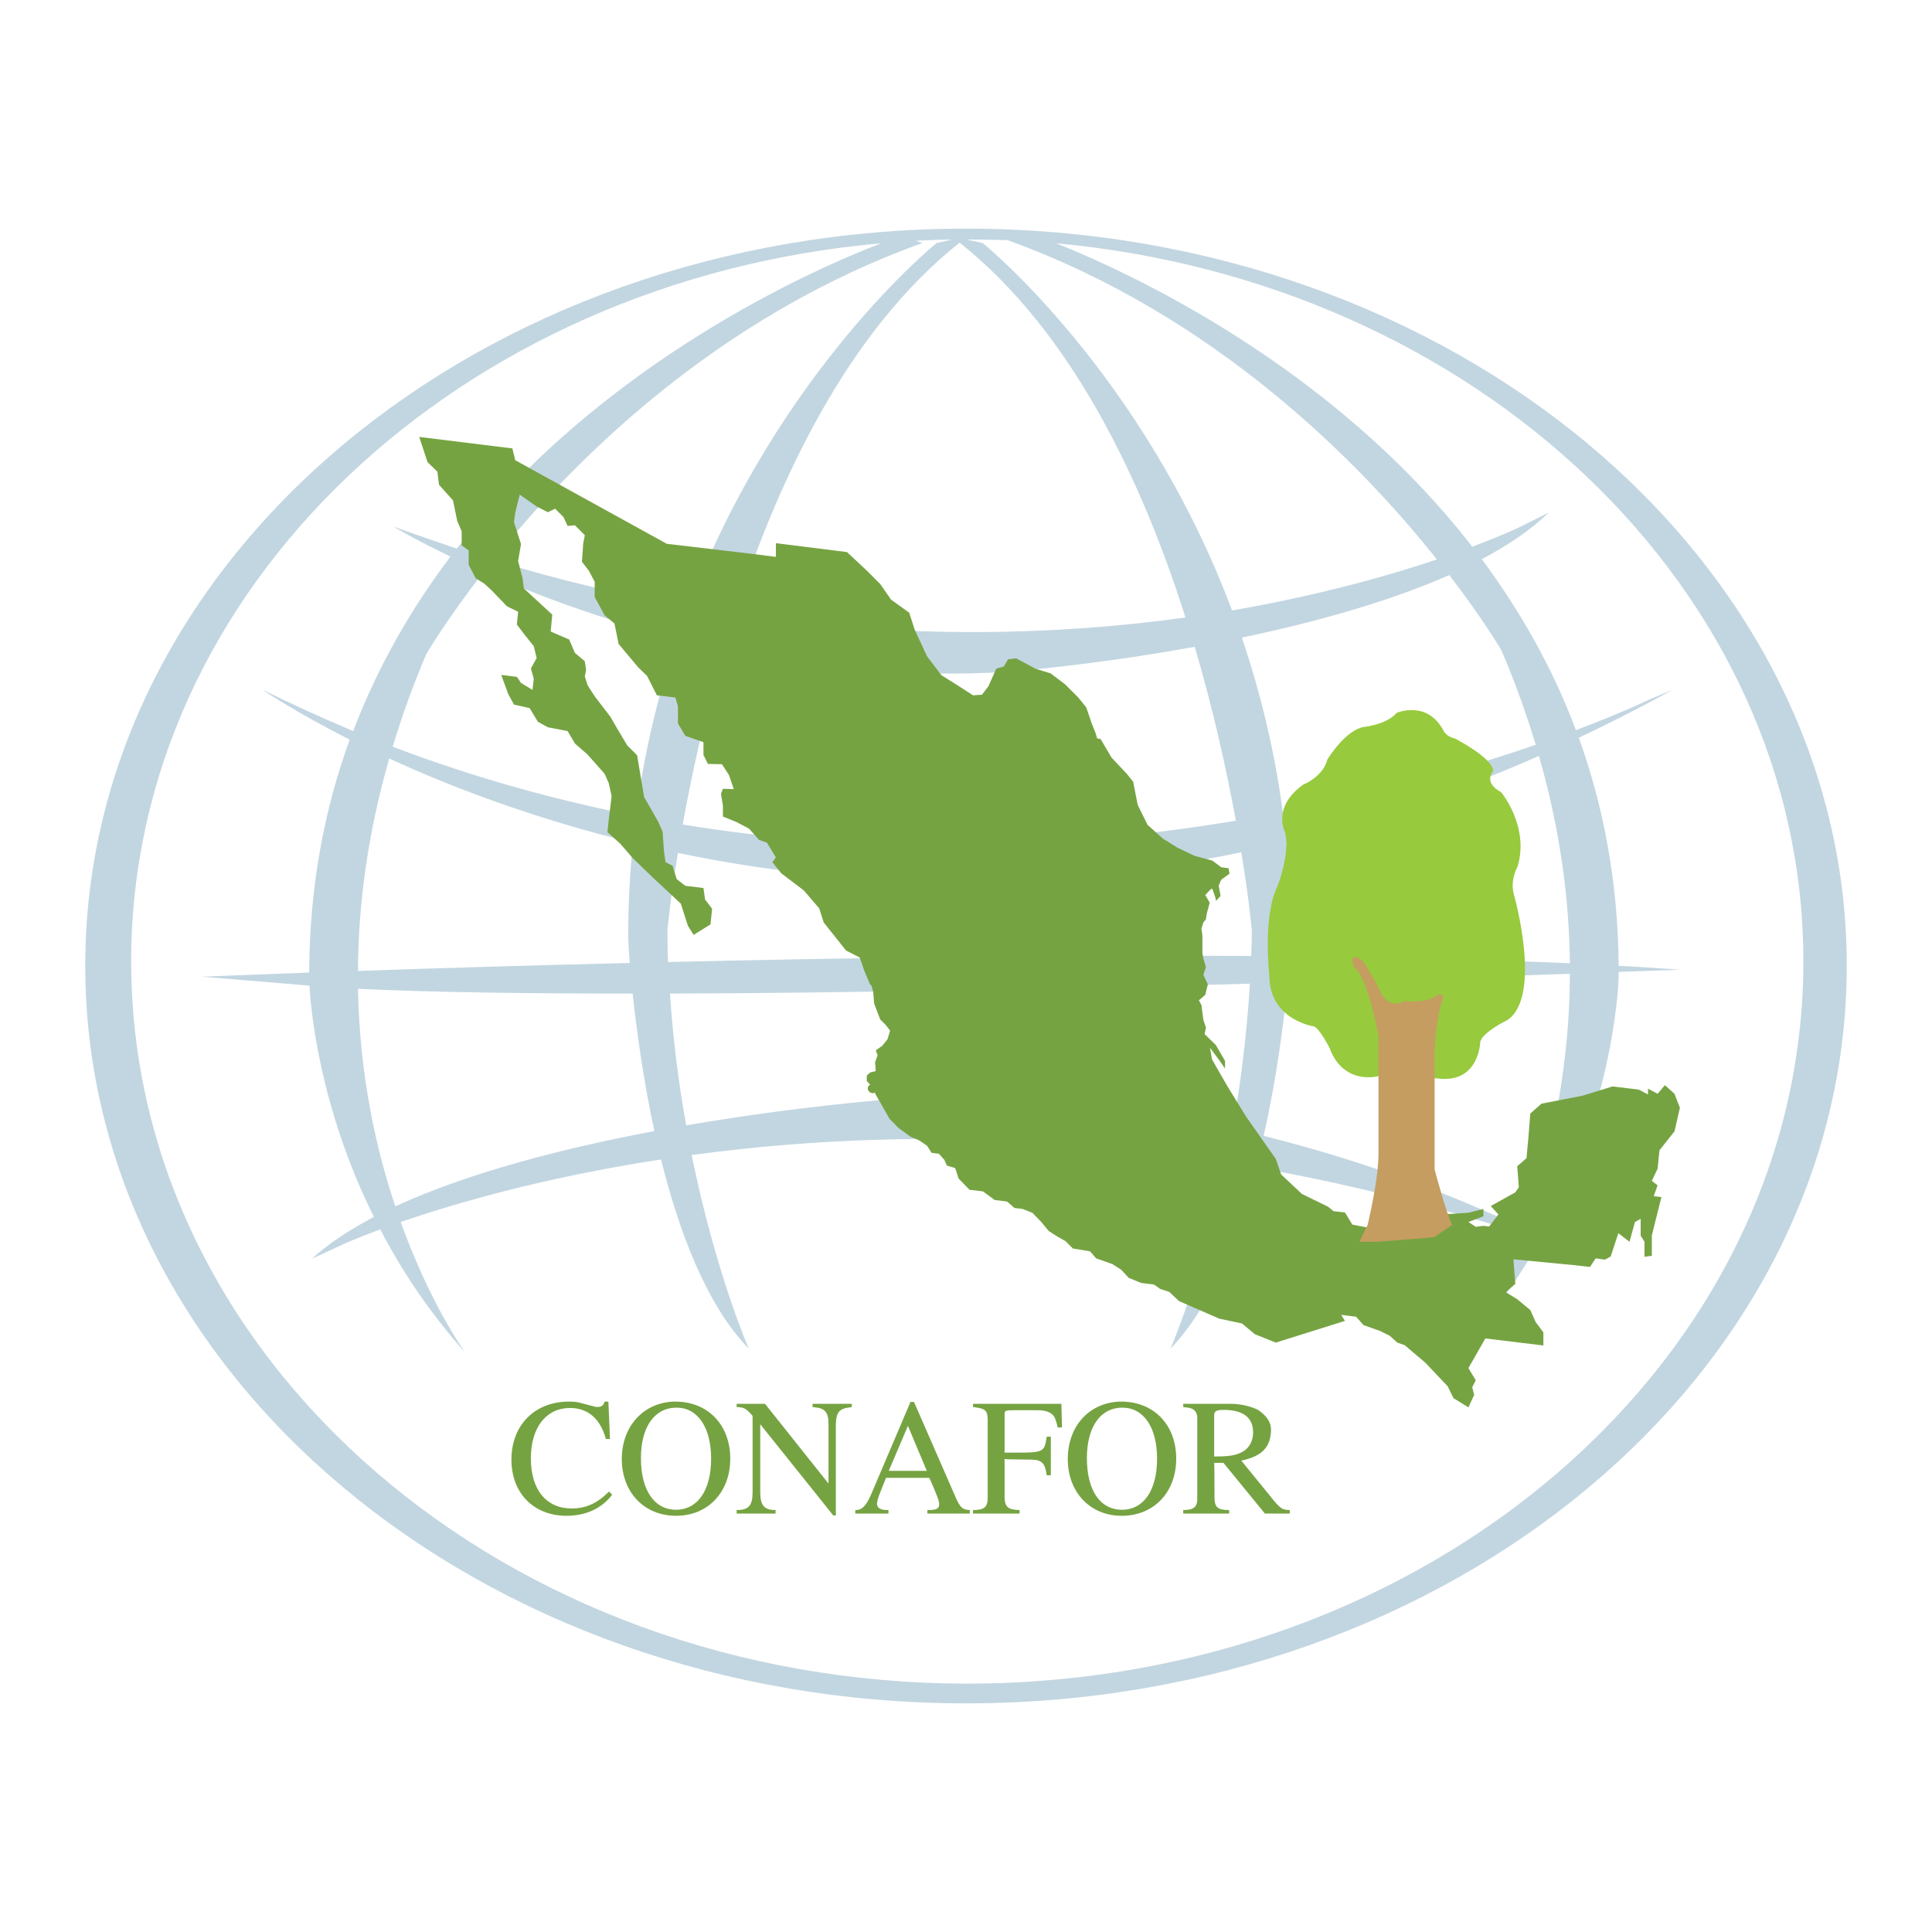 <?xml version="1.0" encoding="utf-8"?>
<!-- Generator: Adobe Illustrator 13.0.0, SVG Export Plug-In . SVG Version: 6.00 Build 14948)  -->
<!DOCTYPE svg PUBLIC "-//W3C//DTD SVG 1.0//EN" "http://www.w3.org/TR/2001/REC-SVG-20010904/DTD/svg10.dtd">
<svg version="1.0" id="Layer_1" xmlns="http://www.w3.org/2000/svg" xmlns:xlink="http://www.w3.org/1999/xlink" x="0px" y="0px"
	 width="192.756px" height="192.756px" viewBox="0 0 192.756 192.756" enable-background="new 0 0 192.756 192.756"
	 xml:space="preserve">
<g>
	<polygon fill-rule="evenodd" clip-rule="evenodd" fill="#FFFFFF" points="0,0 192.756,0 192.756,192.756 0,192.756 0,0 	"/>
	<path fill-rule="evenodd" clip-rule="evenodd" fill="#FFFFFF" d="M11.05,96.298c0-40.229,38.161-72.852,85.232-72.852
		c47.072,0,85.232,32.623,85.232,72.852c0,40.198-38.16,72.82-85.232,72.82C49.21,169.118,11.05,136.496,11.05,96.298L11.05,96.298z
		"/>
	<path fill-rule="evenodd" clip-rule="evenodd" fill="#C2D6E1" d="M8.504,96.362c0-40.611,39.338-73.552,87.874-73.552
		s87.874,32.941,87.874,73.552c0,40.643-39.338,73.583-87.874,73.583S8.504,137.005,8.504,96.362L8.504,96.362z M73.303,61.289
		c17.314,2.578,32.623,2.037,44.971,0.318c-4.328-13.654-11.362-28.548-22.533-37.396C84.666,32.995,77.664,47.73,73.303,61.289
		L73.303,61.289z M127.982,81.021c10.344-1.973,18.969-4.551,25.238-6.715c-0.923-3.056-2.037-6.175-3.405-9.389
		c0,0-1.751-3.023-5.22-7.543c-6.206,2.737-13.686,4.774-20.688,6.238C125.69,68.927,127.154,74.72,127.982,81.021L127.982,81.021z
		 M68.116,82.263c20.433,3.342,39.498,2.228,55.188-0.382c-0.892-4.838-2.196-10.885-4.106-17.346
		c-10.216,1.846-18.428,2.482-18.428,2.482c-10.343,0.637-20.05-0.414-28.548-2.228C70.312,71.314,68.975,77.425,68.116,82.263
		L68.116,82.263z M39.185,74.497c8.18,3.119,16.327,5.347,24.252,6.906c0.828-6.397,2.292-12.317,4.106-17.696
		c-7.83-1.973-14.418-4.52-19.288-6.652c-3.787,4.87-5.729,8.211-5.729,8.211C41.19,68.418,40.076,71.505,39.185,74.497
		L39.185,74.497z M63.119,99.131c-10.502,0-20.019-0.127-27.403-0.478c0.159,8.562,1.782,15.914,3.724,21.706
		c7.448-3.438,17.059-5.856,25.844-7.511C64.169,107.66,63.501,102.728,63.119,99.131L63.119,99.131z M124.704,98.145
		c-18.142,0.478-39.338,0.923-57.861,0.986c0.318,4.742,0.891,9.166,1.623,13.145c11.298-1.941,20.465-2.609,20.465-2.609
		c12.508-0.7,24.125,0.731,34.055,2.928C123.749,108.233,124.386,103.364,124.704,98.145L124.704,98.145z M156.626,97.158
		c-7.002,0.223-16.899,0.572-28.167,0.891c-0.35,3.724-1.05,9.389-2.387,15.277c12.158,3.023,21.388,7.065,25.907,9.261
		C154.398,116.222,156.595,107.533,156.626,97.158L156.626,97.158z M128.682,95.407c9.962,0.095,19.446,0.318,27.944,0.7
		c-0.063-6.333-0.955-13.272-3.087-20.688c-8.657,3.819-17.091,6.62-25.207,8.593c0.318,3.056,0.478,6.27,0.478,9.548
		C128.81,93.561,128.777,94.229,128.682,95.407L128.682,95.407z M66.651,95.98c17.919-0.414,38.733-0.732,58.18-0.604
		c0.032-0.828,0.063-1.687,0.063-2.515c0,0-0.254-3.023-1.05-7.829c-21.516,4.487-40.675,3.31-56.207,0.063
		c-0.795,4.774-1.05,7.766-1.05,7.766C66.588,93.911,66.62,94.962,66.651,95.98L66.651,95.98z M35.716,96.871
		c7.256-0.254,16.614-0.541,27.117-0.796c-0.127-1.591-0.159-2.514-0.159-2.514c0-3.278,0.159-6.429,0.478-9.484
		c-9.93-2.419-18.173-5.569-24.316-8.402C36.639,83.313,35.748,90.41,35.716,96.871L35.716,96.871z M96.41,23.892l1.624,0.35
		c0,0,15.945,12.826,24.889,36.665c8.593-1.496,15.531-3.437,20.433-5.092c-7.639-9.612-22.056-24.348-42.839-31.858
		c-1.337-0.032-2.674-0.064-4.01-0.064H96.41L96.41,23.892z M91.349,24.02l0.7,0.223C71.33,31.658,56.944,46.235,49.21,55.878
		c6.715,2.037,13.208,3.565,19.478,4.679C77.664,36.941,93.45,24.242,93.45,24.242l1.56-0.35
		C93.8,23.924,92.559,23.956,91.349,24.02L91.349,24.02z M20.153,97.444c0,0,3.978-0.159,10.693-0.414
		c0.032-8.593,1.528-16.327,4.042-23.233c-5.634-2.864-8.721-4.997-8.721-4.997c3.023,1.496,6.047,2.864,9.071,4.138
		c2.482-6.524,5.856-12.317,9.707-17.409c-3.66-1.75-5.696-2.992-5.696-2.992c2.132,0.764,4.233,1.496,6.333,2.196
		c14.641-18.746,35.837-27.976,42.33-30.458c-42.043,3.692-74.825,34.373-74.825,71.643c0,39.784,37.333,72.056,83.418,72.056
		s83.418-32.272,83.418-72.056c0-37.174-32.654-67.792-74.539-71.643c7.479,2.992,27.53,12.253,41.502,30.268
		c3.151-1.178,4.838-2.005,4.838-2.005l2.801-1.4c-1.782,1.719-4.073,3.278-6.684,4.646c3.724,5.029,7.002,10.694,9.389,17.059
		c4.647-1.75,7.193-2.992,7.193-2.992l2.482-1.05c-3.15,1.75-6.302,3.342-9.389,4.806c2.45,6.779,3.915,14.354,3.979,22.756
		c2.132,0.096,4.169,0.255,6.11,0.382c0,0-2.196,0.096-6.11,0.223v0.478c0,0-0.224,12.444-7.702,26.034
		c0.859,0.445,1.305,0.7,1.305,0.7l-1.433-0.478c-2.005,3.597-4.551,7.32-7.733,10.854c0,0,3.023-4.138,5.855-11.49
		c-9.166-2.96-18.014-5.092-26.447-6.588c-1.814,7.002-4.52,13.908-8.562,18.078c0,0,3.15-7.161,5.538-18.588
		c-20.72-3.31-38.925-2.673-53.311-0.731c2.419,11.84,5.697,19.319,5.697,19.319c-4.201-4.329-6.938-11.617-8.753-18.874
		c-11.68,1.782-20.592,4.393-25.971,6.238c2.992,8.307,6.429,13.018,6.429,13.018c-3.596-4.042-6.365-8.212-8.466-12.285
		c-2.482,0.923-3.788,1.527-3.788,1.527l-3.023,1.4c1.655-1.527,3.756-2.896,6.174-4.169c-5.442-10.949-6.301-20.72-6.429-23.075
		L20.153,97.444L20.153,97.444z"/>
	<path fill-rule="evenodd" clip-rule="evenodd" fill="#97CA3D" d="M137.625,107.342c0,0-3.564,1.082-4.996-2.832
		c0,0-0.987-1.91-1.528-2.101c0,0-4.455-0.637-4.455-5.061c0,0-0.7-5.888,0.827-8.975c0,0,1.273-3.247,0.732-5.347
		c0,0-1.337-2.482,1.813-4.742c0,0,1.974-0.764,2.419-2.514c0,0,1.91-3.183,3.915-3.278c0,0,2.101-0.286,2.992-1.369
		c0,0,3.087-1.336,4.71,1.846c0,0,0.286,0.541,1.082,0.7c0,0,3.915,2.005,3.819,3.278c0,0-1.019,1.114,0.827,2.101
		c0,0,2.833,3.437,1.623,7.416c0,0-0.795,1.368-0.35,2.833c0,0,2.864,10.122-0.669,12.476c0,0-2.514,1.21-2.705,2.196
		c0,0-0.095,4.169-4.265,3.628L137.625,107.342L137.625,107.342z"/>
	<path fill-rule="evenodd" clip-rule="evenodd" fill="#76A342" d="M45.614,51.963L45.2,49.927l-1.4-1.56l-0.159-1.305l-0.986-0.955
		l-0.828-2.514l9.293,1.146l0.287,1.178l15.118,8.338l8.37,0.987l2.515,0.318v-1.369l7.097,0.891l1.973,1.846l1.337,1.337
		l1.083,1.56l1.813,1.305l0.542,1.687l1.241,2.673l1.432,1.878l1.624,1.019l1.527,0.986l0.892-0.063l0.636-0.828l0.796-1.782
		l0.732-0.191l0.445-0.732l0.796-0.095l1.973,1.05l1.465,0.446l1.432,1.082l1.337,1.337l0.796,0.987l0.541,1.591l0.382,0.955
		l0.159,0.541l0.35,0.063l1.082,1.846l1.528,1.623l0.637,0.795l0.445,2.292l0.986,2.005l1.528,1.369l1.432,0.891l1.719,0.828
		l1.782,0.477l0.892,0.668l0.731,0.096l0.096,0.541l-0.827,0.604l-0.255,0.605l0.19,1.019l-0.445,0.477l-0.096-0.382l-0.286-0.827
		l-0.159,0.063l-0.541,0.573l0.445,0.764l-0.286,1.05l-0.096,0.605l-0.255,0.318l-0.19,0.604l0.096,0.732v1.719l0.095,0.541
		l0.255,0.859l-0.255,0.765l0.446,0.954l-0.255,1.05l-0.637,0.541l0.255,0.478l0.19,1.465l0.255,0.764l-0.127,0.668l1.114,1.082
		l0.923,1.592v0.764l-0.573-0.828l-0.923-1.241l0.19,1.146l1.496,2.609l1.878,3.056l2.992,4.265l0.541,1.56l2.068,1.941l2.61,1.273
		l0.54,0.445l1.146,0.127l0.731,1.21l2.61,0.509l0.955,0.318l1.846-1.082l0.954,0.286l2.229-1.018l0.923-0.064l2.068-0.127
		l1.496-0.382v0.731l-1.496,0.573l0.732,0.478l0.764-0.096l0.573,0.063l0.923-1.209l-0.764-0.828l2.45-1.368l0.351-0.509
		l-0.159-2.101l0.923-0.796l0.19-2.037l0.191-2.419l1.114-0.986l4.105-0.796l2.991-0.923l2.61,0.318l0.923,0.478v-0.573l0.955,0.509
		l0.731-0.858l0.955,0.858l0.541,1.401l-0.541,2.354l-1.496,1.878l-0.19,1.846l-0.573,1.21l0.573,0.445l-0.382,1.082l0.764,0.096
		l-0.955,3.819v2.037l-0.731,0.096v-1.496l-0.383-0.605v-1.687l-0.572,0.318l-0.541,1.974l-1.114-0.859l-0.764,2.323l-0.573,0.318
		l-0.923-0.128l-0.573,0.859l-1.654-0.19l-5.983-0.573l0.19,2.451l-0.954,0.827l1.146,0.7l1.305,1.082l0.541,1.21l0.764,1.018v1.306
		l-5.792-0.7l-1.688,2.96l0.732,1.209l-0.351,0.7l0.191,0.764l-0.573,1.241l-1.495-0.923l-0.573-1.178l-2.228-2.354l-2.069-1.751
		l-0.731-0.255l-0.732-0.668l-0.955-0.478l-1.687-0.604l-0.732-0.828l-1.495-0.19l0.382,0.604l-6.906,2.164l-2.069-0.827
		l-1.305-1.082l-2.26-0.478l-4.01-1.751l-0.987-0.923l-0.891-0.286l-0.637-0.445l-1.273-0.159l-1.241-0.51l-0.731-0.795
		l-0.892-0.573l-1.623-0.573l-0.604-0.7l-1.719-0.286l-0.732-0.732l-0.795-0.445l-0.892-0.572l-0.731-0.892l-0.892-0.923
		l-0.986-0.382l-0.796-0.096l-0.732-0.637l-1.241-0.159l-1.178-0.859l-1.336-0.159l-1.082-1.113l-0.35-1.051l-0.828-0.255
		l-0.254-0.572l-0.542-0.604l-0.732-0.096l-0.445-0.7l-0.796-0.541l-0.891-0.382l-1.177-0.859l-0.892-0.923l-0.923-1.623
		l-0.445-0.765l-0.096-0.223c-0.063,0.063-0.159,0.096-0.254,0.063c-0.255-0.031-0.446-0.254-0.446-0.477
		c0-0.16,0.096-0.318,0.255-0.351l-0.351-0.382v-0.541l0.351-0.318l0.541-0.127l-0.063-0.892l0.254-0.7l-0.191-0.478l0.636-0.445
		l0.542-0.668l0.254-0.86l-0.446-0.572l-0.541-0.541l-0.604-1.592l-0.096-1.178l-0.191-0.668H86.83l-0.605-1.432l-0.446-1.305
		l-1.368-0.7l-2.228-2.801l-0.446-1.4l-1.527-1.783l-2.26-1.718l-0.891-1.114l0.35-0.477l-0.891-1.464l-0.796-0.286l-0.986-1.114
		l-1.273-0.668l-1.337-0.541v-1.083l-0.191-1.177l0.191-0.51l1.082,0.032l-0.478-1.4l-0.7-1.082l-1.4-0.032l-0.445-0.892v-1.273
		l-1.814-0.637l-0.732-1.241v-1.687l-0.254-0.891l-1.846-0.223l-0.986-1.941l-0.86-0.827l-1.973-2.355l-0.414-2.037l-0.986-0.827
		l-0.987-1.814v-1.527l-0.573-1.083l-0.7-0.923l0.127-1.814l0.159-0.828l-0.986-0.986l-0.732,0.063l-0.414-0.891l-0.828-0.828
		l-0.732,0.35l-1.114-0.573l-1.687-1.178l-0.445,1.783l-0.127,0.955l0.7,2.196l-0.287,1.687l0.446,1.719l0.127,1.019l2.833,2.61
		l-0.159,1.687l1.846,0.796l0.573,1.336l0.986,0.828l0.127,0.859l-0.127,0.668l0.287,0.891l0.7,1.082l1.56,2.037l0.7,1.209
		l0.987,1.655l0.986,0.986l0.287,1.719l0.414,2.451l1.4,2.451l0.445,1.019l0.127,1.878l0.159,1.146l0.7,0.351l0.414,1.336
		l0.859,0.668l1.814,0.223l0.159,1.146l0.701,0.923l-0.159,1.56l-1.687,1.05l-0.573-0.923l-0.7-2.196l-2.801-2.61l-2.005-1.941
		l-1.241-1.432l-1.273-1.146l0.127-1.241l0.287-2.355l-0.287-1.305l-0.413-0.923l-1.687-1.91l-1.273-1.114l-0.732-1.241
		l-1.974-0.382l-0.986-0.541l-0.828-1.369l-1.56-0.35l-0.573-1.05l-0.7-1.91l1.559,0.191l0.414,0.604l1.146,0.7l0.127-1.114
		l-0.286-1.019l0.573-1.05l-0.287-1.178l-0.987-1.241l-0.7-0.923l0.127-1.273l-1.114-0.541l-1.56-1.624l-0.7-0.636l-0.859-0.541
		l-0.7-1.337v-1.432l-0.7-0.509v-1.4L45.614,51.963L45.614,51.963z"/>
	<path fill-rule="evenodd" clip-rule="evenodd" fill="#C59D61" d="M136.448,122.205c0,0,1.177-4.806,1.082-7.447v-11.426
		c0,0-1.019-5.793-2.451-6.875c0,0-0.731-1.75,0.892-0.573c0,0,0.923,1.369,1.654,2.832c0,0,0.701,2.101,2.451,1.178
		c0,0,2.419,0.255,3.342-0.637c0,0,0.986-0.35,0.351,0.924c0,0-0.542,2.068-0.637,4.614v11.871c0,0,1.113,4.266,1.75,5.538
		l-1.813,1.241l-5.634,0.446h-1.814L136.448,122.205L136.448,122.205z"/>
	<path fill-rule="evenodd" clip-rule="evenodd" fill="#76A342" d="M60.318,139.838c-0.096,0.382-0.318,0.541-0.732,0.541
		c-0.063,0-0.159-0.032-0.223-0.032l-1.464-0.382c-0.287-0.096-0.668-0.127-1.146-0.127c-3.405,0-5.729,2.354-5.729,5.792
		c0,3.342,2.228,5.602,5.506,5.602c1.91,0,3.501-0.732,4.551-2.101l-0.318-0.318c-1.178,1.178-2.323,1.687-3.724,1.687
		c-2.546,0-4.074-1.877-4.074-4.996c0-3.088,1.527-5.029,3.915-5.029c1.782,0,3.023,1.083,3.564,3.088h0.414l-0.159-3.724H60.318
		L60.318,139.838z"/>
	<path fill-rule="evenodd" clip-rule="evenodd" fill="#76A342" d="M67.193,139.838c-3.023,0.127-5.156,2.482-5.156,5.729
		c0,3.31,2.228,5.665,5.411,5.665s5.411-2.355,5.411-5.697c0-3.373-2.228-5.696-5.474-5.696
		C67.32,139.838,67.256,139.838,67.193,139.838L67.193,139.838L67.193,139.838z M67.447,140.442h0.064
		c2.1,0,3.437,1.973,3.437,5.092c0,3.151-1.337,5.093-3.501,5.093s-3.501-1.941-3.501-5.156
		C63.946,142.384,65.283,140.474,67.447,140.442L67.447,140.442L67.447,140.442z"/>
	<path fill-rule="evenodd" clip-rule="evenodd" fill="#76A342" d="M73.495,140.061v0.318c0.732,0.031,0.891,0.127,1.464,0.731
		l0.127,0.159v7.606c0,1.337-0.382,1.782-1.591,1.782v0.351h3.883v-0.351c-1.146,0-1.528-0.477-1.528-1.782v-6.778l7.288,9.102
		h0.255v-8.943c0-1.336,0.318-1.718,1.4-1.846l0.191-0.031v-0.318h-3.915v0.318l0.254,0.031c0.987,0.096,1.337,0.51,1.337,1.655
		v5.951l-6.333-7.956H73.495L73.495,140.061z"/>
	<path fill-rule="evenodd" clip-rule="evenodd" fill="#76A342" d="M90.84,139.869l-3.915,9.198c-0.509,1.178-0.923,1.591-1.56,1.591
		h-0.032v0.351h3.31v-0.351h-0.159c-0.637,0-0.987-0.223-0.987-0.636v-0.032c0.032-0.223,0.064-0.414,0.159-0.637
		c0-0.063,0.223-0.604,0.668-1.719l0.063-0.19h4.329c0.032,0.096,0.064,0.159,0.096,0.19c0.668,1.56,0.891,2.101,0.891,2.451
		c0,0.445-0.287,0.572-1.114,0.572h-0.064v0.351h4.233v-0.351c-0.7-0.031-0.955-0.223-1.4-1.24l-4.169-9.549H90.84L90.84,139.869z
		 M90.585,142.256l1.878,4.488h-3.788L90.585,142.256L90.585,142.256z"/>
	<path fill-rule="evenodd" clip-rule="evenodd" fill="#76A342" d="M97.078,140.061v0.318c0.096,0,0.159,0,0.223,0.031
		c1.019,0.128,1.241,0.351,1.241,1.273v7.734c0,0.954-0.35,1.24-1.464,1.24v0.351h4.646v-0.351
		c-1.178-0.031-1.495-0.317-1.495-1.368v-0.478v-3.246l0.382,0.031l2.323,0.032c1.019,0.032,1.337,0.351,1.495,1.56h0.414v-3.852
		h-0.414l-0.031,0.224c-0.191,1.272-0.414,1.368-2.833,1.368c-0.445,0-0.859,0-1.336,0v-3.851c0-0.351,0.063-0.383,1.241-0.383
		c0.7,0,1.368,0,1.909,0c0.604,0,0.986,0.064,1.305,0.224c0.445,0.223,0.573,0.445,0.796,1.272c0,0.063,0,0.128,0.032,0.223h0.445
		l-0.063-2.354H97.078L97.078,140.061z"/>
	<path fill-rule="evenodd" clip-rule="evenodd" fill="#76A342" d="M111.687,139.838c-3.056,0.127-5.155,2.482-5.155,5.729
		c0,3.31,2.228,5.665,5.378,5.665c3.215,0,5.442-2.355,5.442-5.697c0-3.373-2.228-5.696-5.474-5.696
		C111.814,139.838,111.75,139.838,111.687,139.838L111.687,139.838L111.687,139.838z M111.909,140.442h0.063
		c2.133,0,3.47,1.973,3.47,5.092c0,3.151-1.337,5.093-3.501,5.093c-2.196,0-3.501-1.941-3.501-5.156
		C108.44,142.384,109.777,140.474,111.909,140.442L111.909,140.442L111.909,140.442z"/>
	<path fill-rule="evenodd" clip-rule="evenodd" fill="#76A342" d="M118.052,140.061v0.318l0.191,0.031l0.318,0.032
		c0.572,0.096,0.891,0.414,0.891,1.05v8.084c0,0.796-0.413,1.082-1.4,1.082v0.351h4.583v-0.351c-1.178,0-1.464-0.286-1.464-1.305
		c0-1.56,0-2.705-0.032-3.405h0.924l4.138,5.061h2.481v-0.351c-0.795-0.031-0.923-0.095-2.036-1.495l-2.801-3.438
		c2.132-0.446,2.864-1.369,2.96-2.896c0.063-0.954-0.445-1.56-1.241-2.133c-0.604-0.35-1.814-0.636-2.674-0.636H118.052
		L118.052,140.061z M121.139,145.312v-4.137c0-0.383,0.255-0.51,0.924-0.51c1.973,0,2.96,0.764,2.96,2.26
		c0,0.827-0.382,1.527-0.987,1.878C123.335,145.216,122.667,145.312,121.139,145.312L121.139,145.312L121.139,145.312z"/>
</g>
</svg>
